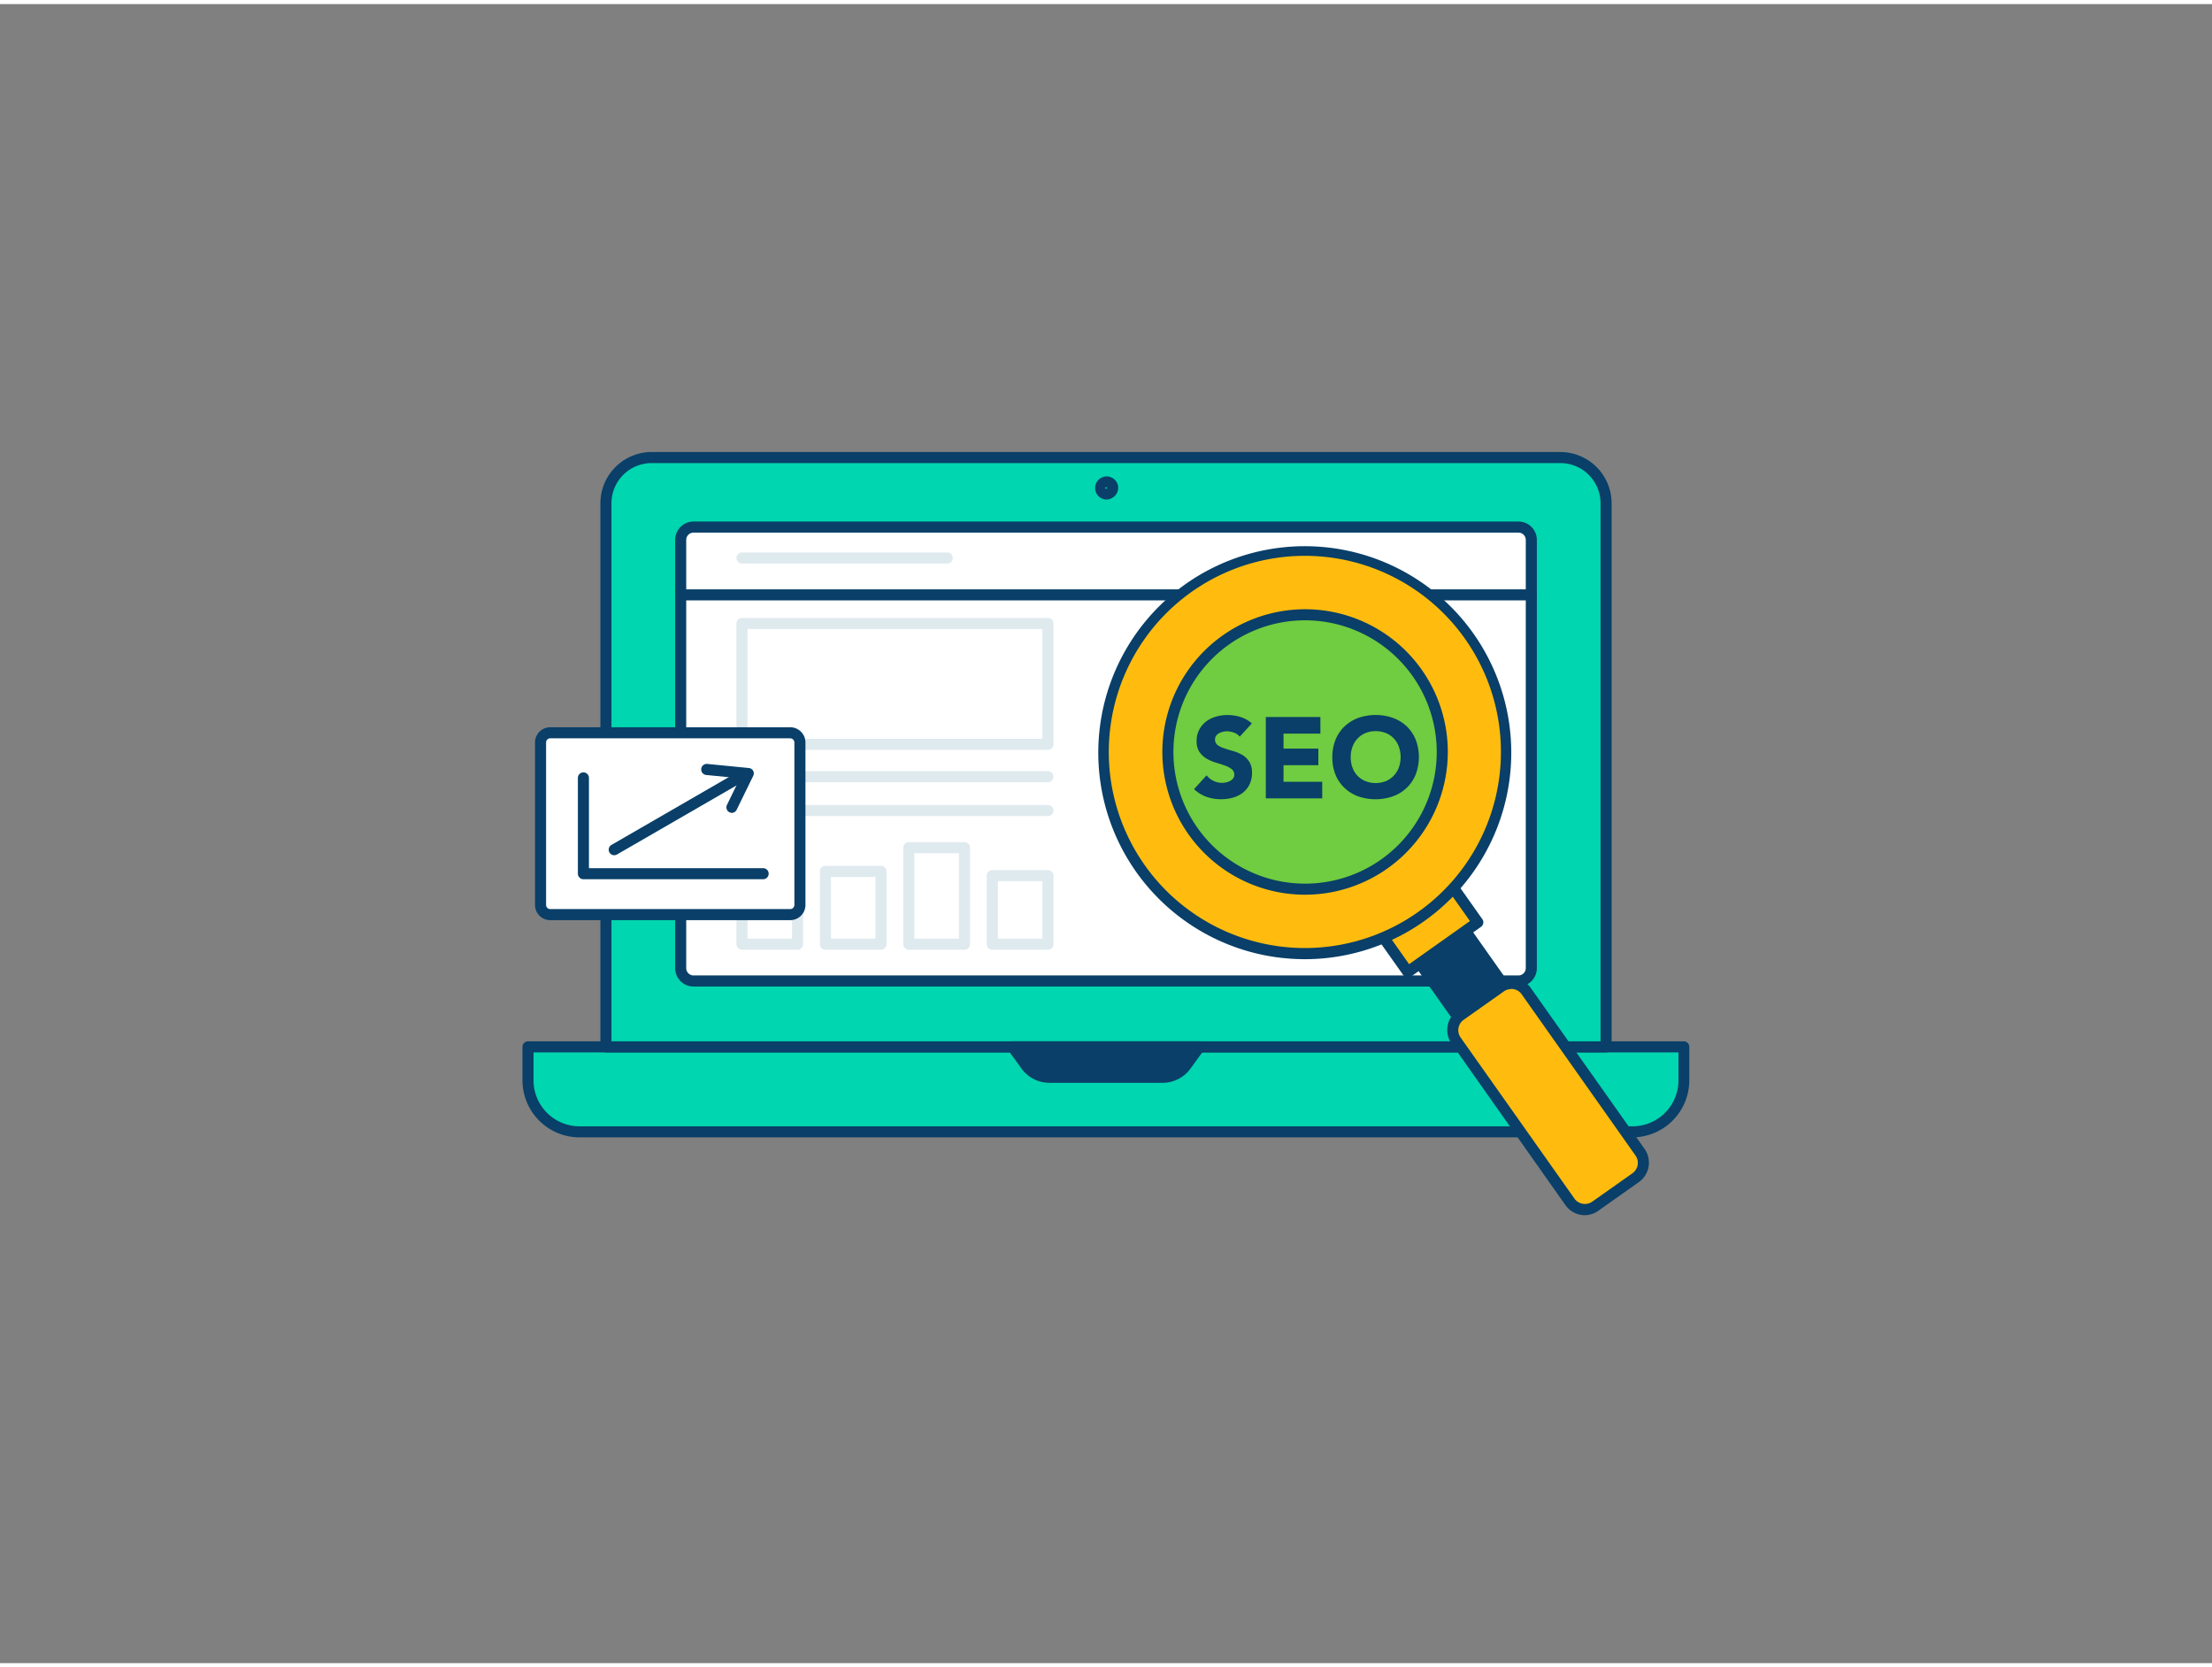 <svg id="_190_seo_outline" data-name="#190_seo_outline" xmlns="http://www.w3.org/2000/svg" viewBox="0 0 400 300" width="406" height="306" class="illustration styles_illustrationTablet__1DWOa"><rect x="0" y="0" width="400" height="300" fill="#808080" stroke="none"/><path d="M95.48,188.56h209a0,0,0,0,1,0,0v6.06a9.31,9.31,0,0,1-9.31,9.31H104.79a9.31,9.31,0,0,1-9.31-9.31v-6.06A0,0,0,0,1,95.48,188.56Z" fill="#00D6AF"></path><path d="M295.21,204.93H104.79a10.33,10.33,0,0,1-10.31-10.31v-6.06a1,1,0,0,1,1-1h209a1,1,0,0,1,1,1v6.06A10.33,10.33,0,0,1,295.21,204.93ZM96.48,189.56v5.06a8.32,8.32,0,0,0,8.31,8.31H295.21a8.32,8.32,0,0,0,8.31-8.31v-5.06Z" fill="#093f68"></path><path d="M117.84,82H282.16a8.26,8.26,0,0,1,8.26,8.26v98.26a0,0,0,0,1,0,0H109.57a0,0,0,0,1,0,0V90.3A8.26,8.26,0,0,1,117.84,82Z" fill="#00D6AF"></path><path d="M290.43,189.56H109.57a1,1,0,0,1-1-1V90.3A9.28,9.28,0,0,1,117.83,81H282.17a9.28,9.28,0,0,1,9.26,9.27v98.26A1,1,0,0,1,290.43,189.56Zm-179.86-2H289.43V90.3A7.27,7.27,0,0,0,282.17,83H117.83a7.27,7.27,0,0,0-7.26,7.27Z" fill="#093f68"></path><rect x="123.09" y="94.57" width="153.81" height="82.08" rx="2.32" fill="#fff"></rect><path d="M274.59,177.65H125.41a3.32,3.32,0,0,1-3.32-3.32V96.89a3.32,3.32,0,0,1,3.32-3.32H274.59a3.32,3.32,0,0,1,3.32,3.32v77.44A3.32,3.32,0,0,1,274.59,177.65ZM125.41,95.57a1.33,1.33,0,0,0-1.32,1.32v77.44a1.33,1.33,0,0,0,1.32,1.32H274.59a1.33,1.33,0,0,0,1.32-1.32V96.89a1.33,1.33,0,0,0-1.32-1.32Z" fill="#093f68"></path><ellipse cx="200" cy="87.5" rx="1.21" ry="1.09" fill="#00D6AF"></ellipse><path d="M200,89.59a2.09,2.09,0,1,1,2.21-2.09A2.16,2.16,0,0,1,200,89.59Zm0-2.18c-.14,0-.21.07-.21.09s.07.09.21.09a.12.12,0,1,0,0-.18Zm.21.09h0Z" fill="#093f68"></path><path d="M210.23,194.07H189.77a5.23,5.23,0,0,1-4.24-2.17l-2.42-3.34h33.78l-2.42,3.34A5.23,5.23,0,0,1,210.23,194.07Z" fill="#093f68"></path><path d="M210.23,195.07H189.77a6.27,6.27,0,0,1-5.05-2.58l-2.42-3.34a1,1,0,0,1,.81-1.59h33.78a1,1,0,0,1,.81,1.59l-2.42,3.34A6.27,6.27,0,0,1,210.23,195.07Zm-25.16-5.51,1.27,1.75a4.25,4.25,0,0,0,3.43,1.76h20.46a4.25,4.25,0,0,0,3.43-1.76l1.27-1.75Z" fill="#093f68"></path><path d="M189.5,134.86H134.17a1,1,0,0,1-1-1V112a1,1,0,0,1,1-1H189.5a1,1,0,0,1,1,1v21.88A1,1,0,0,1,189.5,134.86Zm-54.33-2H188.5V113H135.17Z" fill="#dfeaef"></path><path d="M276.91,107.83H123.56a1,1,0,0,1,0-2H276.91a1,1,0,0,1,0,2Z" fill="#093f68"></path><path d="M189.5,140.71H134.17a1,1,0,0,1,0-2H189.5a1,1,0,0,1,0,2Z" fill="#dfeaef"></path><path d="M189.5,146.82H134.17a1,1,0,0,1,0-2H189.5a1,1,0,0,1,0,2Z" fill="#dfeaef"></path><path d="M144.23,171H134.17a1,1,0,0,1-1-1v-5.73a1,1,0,0,1,1-1h10.06a1,1,0,0,1,1,1V170A1,1,0,0,1,144.23,171Zm-9.06-2h8.06v-3.73h-8.06Z" fill="#dfeaef"></path><path d="M159.32,171H149.26a1,1,0,0,1-1-1V156.84a1,1,0,0,1,1-1h10.06a1,1,0,0,1,1,1V170A1,1,0,0,1,159.32,171Zm-9.06-2h8.06V157.84h-8.06Z" fill="#dfeaef"></path><path d="M174.41,171H164.35a1,1,0,0,1-1-1V152.54a1,1,0,0,1,1-1h10.06a1,1,0,0,1,1,1V170A1,1,0,0,1,174.41,171Zm-9.06-2h8.06V153.54h-8.06Z" fill="#dfeaef"></path><path d="M189.5,171H179.44a1,1,0,0,1-1-1V157.6a1,1,0,0,1,1-1H189.5a1,1,0,0,1,1,1V170A1,1,0,0,1,189.5,171Zm-9.06-2h8.06V158.6h-8.06Z" fill="#dfeaef"></path><rect x="258.86" y="165.6" width="10.11" height="18.46" transform="translate(580.33 165.37) rotate(144.76)" fill="#093f68"></rect><path d="M265.11,186.28a1,1,0,0,1-.82-.42l-10.65-15.08a1,1,0,0,1-.17-.74,1,1,0,0,1,.41-.65l8.25-5.83a1,1,0,0,1,1.4.24l10.65,15.08a1,1,0,0,1-.24,1.39l-8.26,5.83A1,1,0,0,1,265.11,186.28Zm-9.26-15.83,9.5,13.44,6.62-4.68-9.5-13.44Z" fill="#093f68"></path><rect x="247.82" y="153.8" width="15.51" height="18.46" transform="translate(558.38 148.74) rotate(144.76)" fill="#ffbc0e"></rect><path d="M254.57,176a1,1,0,0,1-.82-.42L243.1,160.54a1,1,0,0,1,.24-1.39l12.67-9a1,1,0,0,1,1.39.24l10.65,15.08a.93.93,0,0,1,.17.74,1,1,0,0,1-.41.65l-12.67,9A1,1,0,0,1,254.57,176Zm-9.26-15.83,9.5,13.44,11-7.8-9.5-13.44Z" fill="#093f68"></path><rect x="272.18" y="176.38" width="15.51" height="42.29" rx="3.3" transform="translate(622.55 197.35) rotate(144.76)" fill="#ffbc0e"></rect><path d="M286.6,219a4.49,4.49,0,0,1-.73-.06,4.28,4.28,0,0,1-2.79-1.76L262.5,188a4.22,4.22,0,0,1-.73-3.21,4.29,4.29,0,0,1,1.76-2.79l7.27-5.13a4.22,4.22,0,0,1,3.21-.73,4.3,4.3,0,0,1,2.79,1.76L297.38,207a4.31,4.31,0,0,1-1,6l-7.27,5.14h0A4.28,4.28,0,0,1,286.6,219Zm1.9-1.61h0Zm-15.22-39.28a2.35,2.35,0,0,0-1.33.42l-7.27,5.14a2.3,2.3,0,0,0-.55,3.21L284.71,216a2.32,2.32,0,0,0,3.21.56l7.28-5.14a2.35,2.35,0,0,0,.94-1.49,2.28,2.28,0,0,0-.39-1.72l-20.58-29.15A2.33,2.33,0,0,0,273.28,178.08Z" fill="#093f68"></path><path d="M206.16,156.28a36.47,36.47,0,1,0,8.75-50.82A36.47,36.47,0,0,0,206.16,156.28Z" fill="#ffbc0e"></path><path d="M236,172.71a37.93,37.93,0,0,1-6.44-.55,37.34,37.34,0,1,1,6.44.55Zm-.16-72.94A35.47,35.47,0,0,0,207,155.7h0a35.46,35.46,0,1,0,35-55.41A35.86,35.86,0,0,0,235.87,99.77Z" fill="#093f68"></path><circle cx="235.95" cy="135.24" r="24.81" fill="#70cc40"></circle><path d="M236,161.05a25.81,25.81,0,1,1,25.81-25.81A25.84,25.84,0,0,1,236,161.05Zm0-49.62a23.81,23.81,0,1,0,23.81,23.81A23.84,23.84,0,0,0,236,111.43Z" fill="#093f68"></path><path d="M224.18,132.47a2.29,2.29,0,0,0-1.05-.73,3.77,3.77,0,0,0-1.26-.24,3,3,0,0,0-.72.09,2.78,2.78,0,0,0-.7.25,1.49,1.49,0,0,0-.53.46,1.28,1.28,0,0,0,.28,1.71,4.69,4.69,0,0,0,1.25.59c.5.17,1,.33,1.61.49a7,7,0,0,1,1.61.7,3.87,3.87,0,0,1,1.24,1.21,3.7,3.7,0,0,1,.49,2,4.7,4.7,0,0,1-.45,2.12,4.36,4.36,0,0,1-1.22,1.5,5.26,5.26,0,0,1-1.79.88,7.85,7.85,0,0,1-2.14.28,7.76,7.76,0,0,1-2.63-.43,6.47,6.47,0,0,1-2.25-1.39l2.27-2.5a3.48,3.48,0,0,0,1.24,1,3.52,3.52,0,0,0,2.34.27,2.57,2.57,0,0,0,.72-.28A1.54,1.54,0,0,0,223,140a1.12,1.12,0,0,0,.2-.68,1.22,1.22,0,0,0-.5-1,4.65,4.65,0,0,0-1.26-.65c-.51-.18-1.06-.36-1.65-.53a7.77,7.77,0,0,1-1.64-.72,4.08,4.08,0,0,1-1.26-1.19,3.44,3.44,0,0,1-.5-1.95,4.33,4.33,0,0,1,.46-2.05,4.54,4.54,0,0,1,1.23-1.48,5.32,5.32,0,0,1,1.78-.89,7.2,7.2,0,0,1,2.07-.3,8.26,8.26,0,0,1,2.38.35,5.49,5.49,0,0,1,2.07,1.17Z" fill="#093f68"></path><path d="M228.9,128.92h9.87v3H232.1v2.71h6.3v3h-6.3v3h7v3H228.9Z" fill="#093f68"></path><path d="M240.93,136.18a8.23,8.23,0,0,1,.58-3.16,7,7,0,0,1,1.63-2.41,7.39,7.39,0,0,1,2.48-1.53,9.57,9.57,0,0,1,6.28,0,7.34,7.34,0,0,1,2.49,1.53A7.13,7.13,0,0,1,256,133a8.9,8.9,0,0,1,0,6.32,6.94,6.94,0,0,1-1.63,2.41,7,7,0,0,1-2.49,1.53,9.57,9.57,0,0,1-6.28,0,7.09,7.09,0,0,1-2.48-1.53,6.81,6.81,0,0,1-1.63-2.41A8.16,8.16,0,0,1,240.93,136.18Zm3.32,0a5.37,5.37,0,0,0,.32,1.88,4.12,4.12,0,0,0,2.34,2.45,5.09,5.09,0,0,0,3.71,0,4.31,4.31,0,0,0,1.43-1,4.38,4.38,0,0,0,.91-1.48,5.62,5.62,0,0,0,0-3.74,4.16,4.16,0,0,0-2.34-2.47,5.09,5.09,0,0,0-3.71,0,4.24,4.24,0,0,0-1.43,1,4.18,4.18,0,0,0-.91,1.49A5.34,5.34,0,0,0,244.25,136.18Z" fill="#093f68"></path><path d="M171.29,101.17H134.17a1,1,0,0,1,0-2h37.12a1,1,0,0,1,0,2Z" fill="#dfeaef"></path><rect x="97.75" y="131.77" width="46.91" height="32.87" rx="1.75" fill="#fff"></rect><path d="M142.9,165.65H99.49a2.75,2.75,0,0,1-2.74-2.75V133.52a2.75,2.75,0,0,1,2.74-2.75H142.9a2.75,2.75,0,0,1,2.75,2.75V162.9A2.75,2.75,0,0,1,142.9,165.65ZM99.49,132.77a.75.75,0,0,0-.74.75V162.9a.75.75,0,0,0,.74.75H142.9a.76.76,0,0,0,.75-.75V133.52a.76.76,0,0,0-.75-.75Z" fill="#093f68"></path><path d="M138,158.25h-32.5a1,1,0,0,1-1-1V139.93a1,1,0,0,1,2,0v16.32H138a1,1,0,0,1,0,2Z" fill="#093f68"></path><path d="M111.08,153.91a1,1,0,0,1-.5-1.87l22.5-13a1,1,0,0,1,1.36.37,1,1,0,0,1-.36,1.36l-22.5,13A1,1,0,0,1,111.08,153.91Z" fill="#093f68"></path><path d="M132.36,146.25a1.13,1.13,0,0,1-.44-.1,1,1,0,0,1-.46-1.34L133.8,140l-6.09-.6a1,1,0,0,1,.19-2l7.52.74a1,1,0,0,1,.78.51,1,1,0,0,1,0,.92l-3,6.14A1,1,0,0,1,132.36,146.25Z" fill="#093f68"></path></svg>